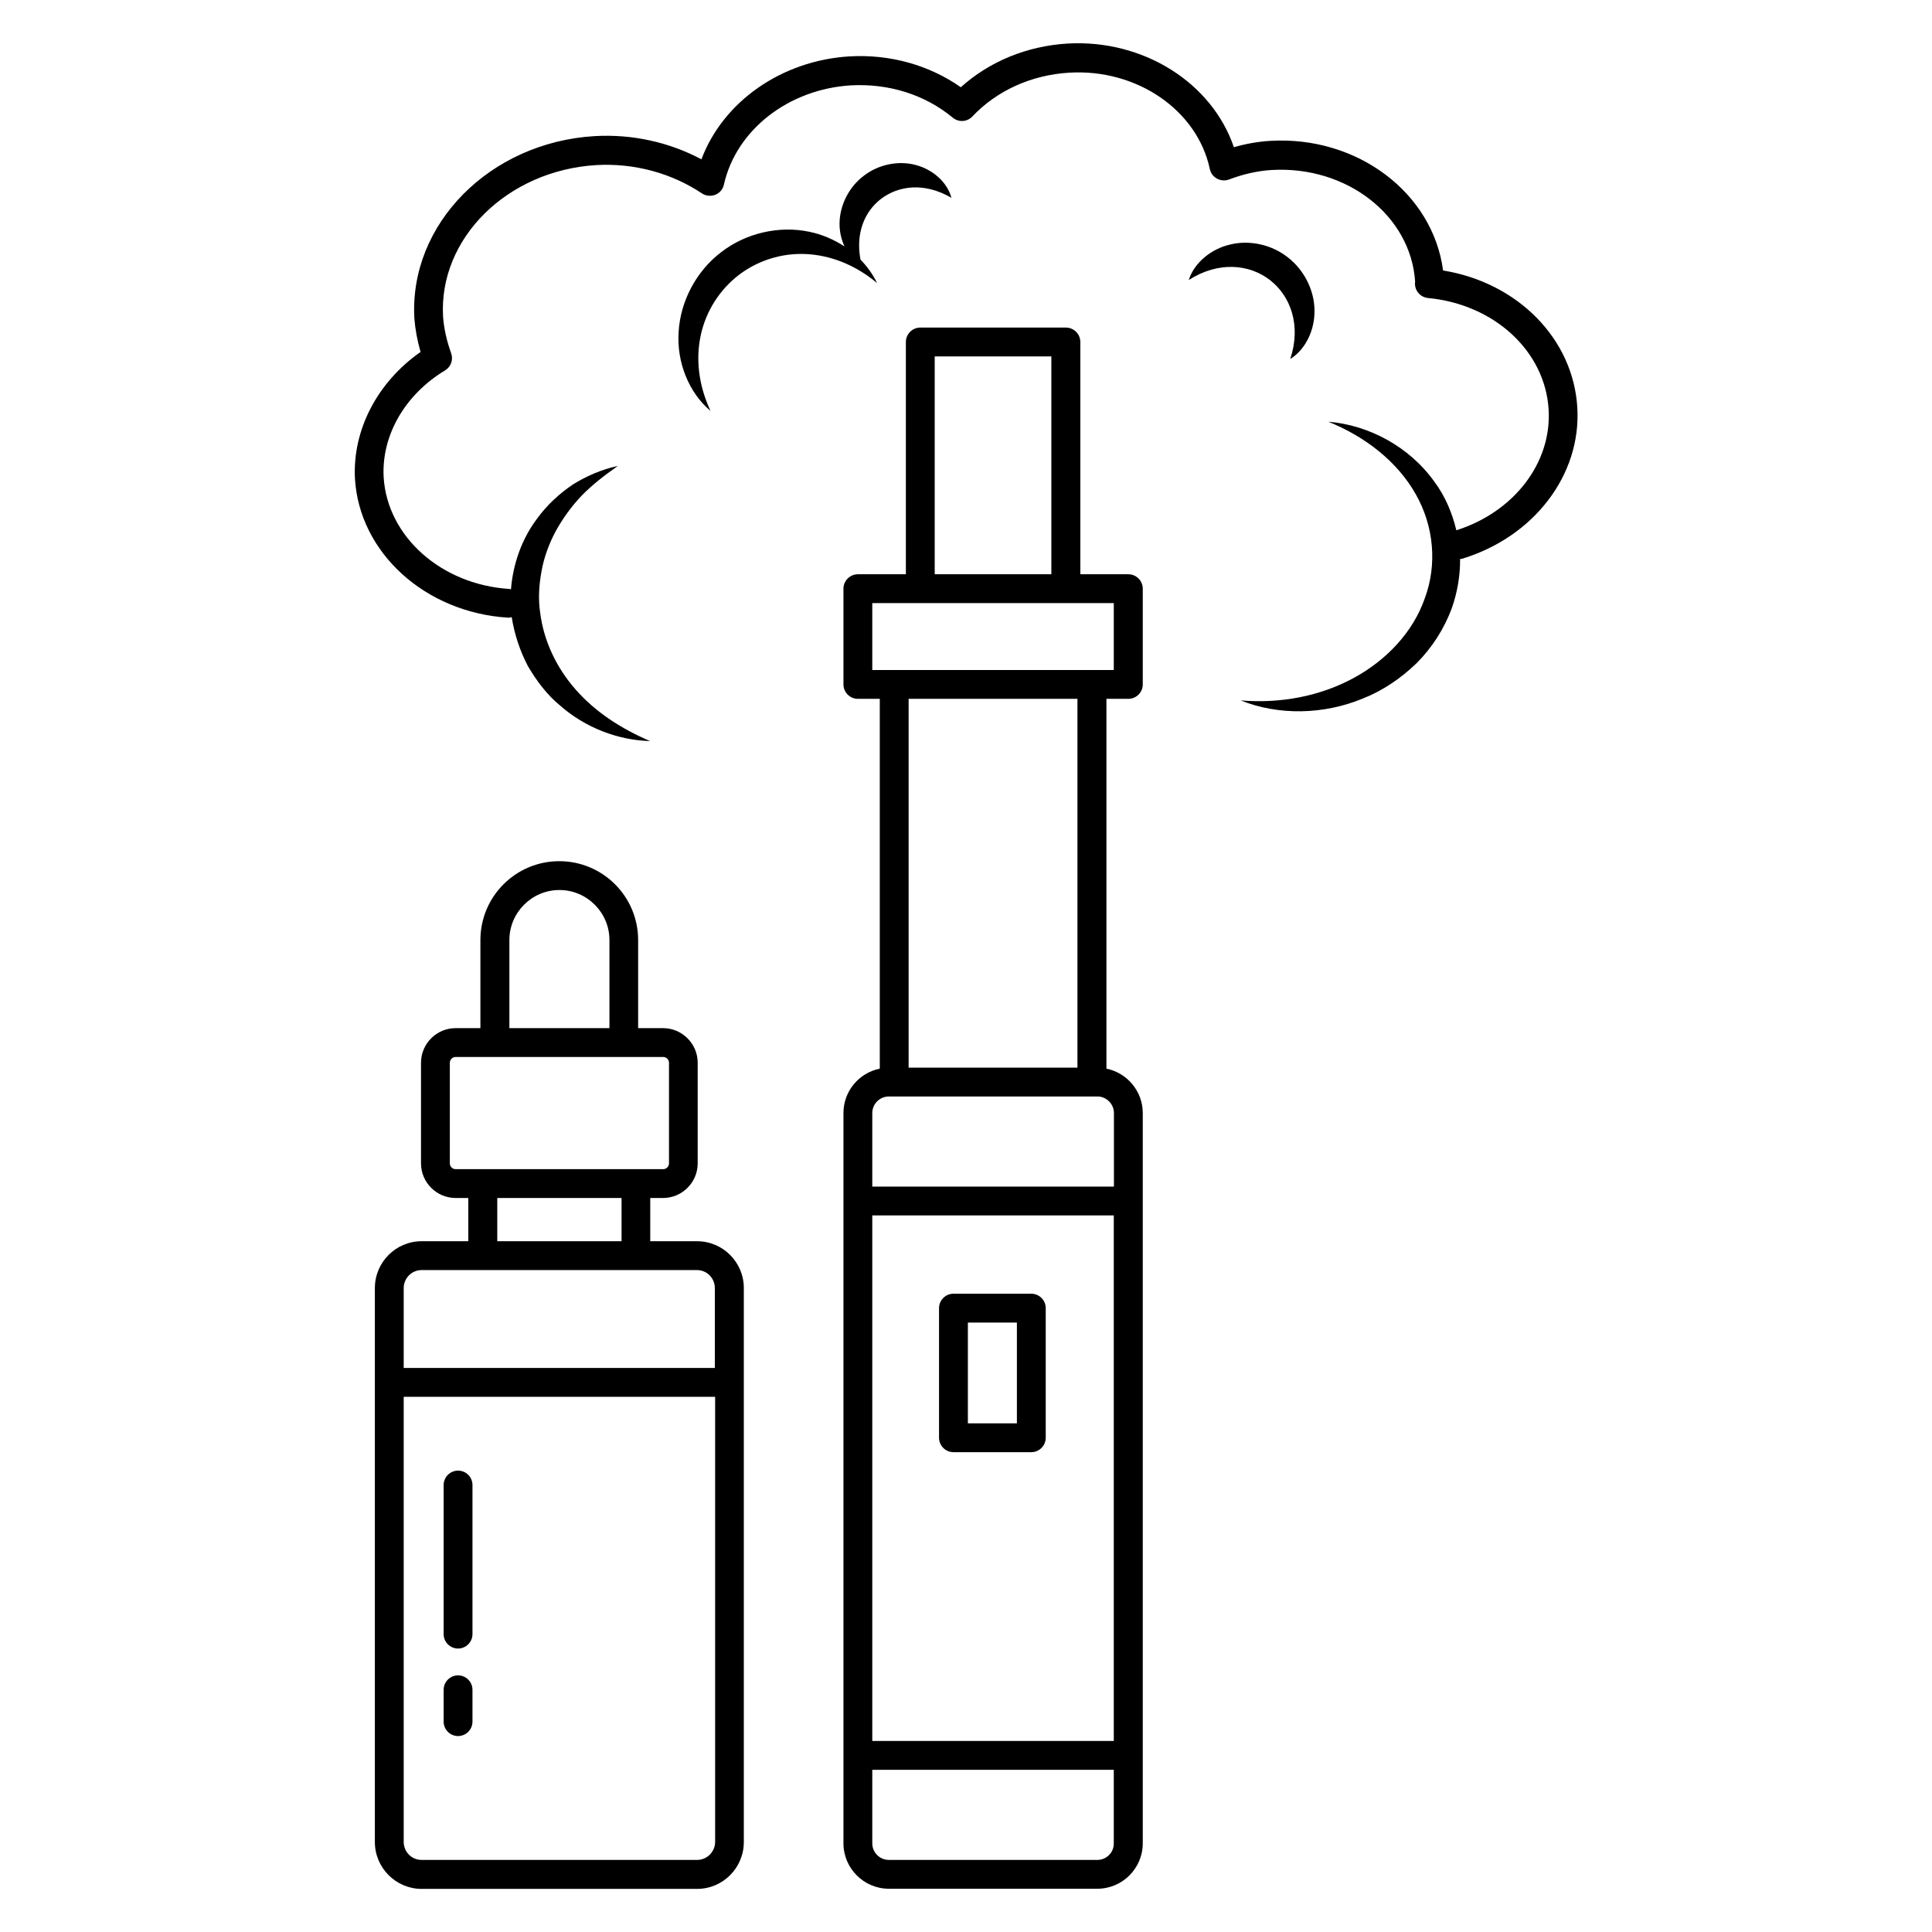 <svg xmlns="http://www.w3.org/2000/svg" id="Layer_1" height="512" viewBox="0 0 134 134" width="512"><g><path d="m78.26 39.83h-3.33v-16.11c0-.55-.45-1-1-1h-10.1c-.55 0-1 .45-1 1v16.11h-3.33c-.55 0-1 .45-1 1v6.64c0 .55.45 1 1 1h1.52v25.65c-1.44.29-2.52 1.56-2.52 3.08v6.1 38.45 6.1c0 1.73 1.41 3.15 3.15 3.15h14.46c1.73 0 3.15-1.41 3.15-3.15v-6.1-38.45-6.1c0-1.52-1.09-2.79-2.52-3.08v-25.65h1.52c.55 0 1-.45 1-1v-6.64c0-.55-.45-1-1-1zm-13.43-15.11h8.09v15.11h-8.09zm12.43 96.03h-16.76v-36.45h16.75v36.45zm-1.15 8.25h-14.46c-.63 0-1.15-.51-1.15-1.15v-5.1h16.75v5.1c.01.64-.51 1.15-1.14 1.15zm1.15-51.8v5.1h-16.76v-5.1c0-.63.51-1.15 1.15-1.15h.38 13.71.38c.62 0 1.14.52 1.14 1.15zm-2.53-3.15h-11.71v-25.58h11.71zm2.53-27.58h-1.52-13.72-1.52v-4.64h3.33 10.09 3.33v4.64z"></path><path d="m66.13 100.72h5.4c.55 0 1-.45 1-1v-8.99c0-.55-.45-1-1-1h-5.4c-.55 0-1 .45-1 1v8.99c0 .55.45 1 1 1zm1-8.99h3.4v6.99h-3.4z"></path><path d="m48.35 86.09h-3.25v-3h.89c1.32 0 2.4-1.08 2.4-2.4v-6.98c0-1.32-1.08-2.4-2.4-2.4h-1.73v-6.11c0-3.02-2.45-5.47-5.47-5.47s-5.47 2.45-5.47 5.47v6.11h-1.72c-1.32 0-2.4 1.08-2.4 2.4v6.98c0 1.32 1.08 2.4 2.4 2.4h.88v3h-3.24c-1.79 0-3.24 1.46-3.24 3.25v38.42c0 1.79 1.46 3.25 3.24 3.25h19.11c1.79 0 3.24-1.46 3.24-3.25v-38.43c0-1.78-1.45-3.24-3.24-3.24zm-13.02-20.89c0-1.91 1.56-3.47 3.47-3.47s3.47 1.56 3.47 3.47v6.11h-6.94zm-4.13 15.49v-6.98c0-.22.18-.4.4-.4h2.73 8.94 2.73c.22 0 .4.18.4.4v6.98c0 .22-.18.4-.4.4h-1.9-10.61-1.89c-.22 0-.4-.18-.4-.4zm3.29 2.4h8.62v3h-8.62zm-5.25 5h4.24 10.62 4.24c.69 0 1.24.56 1.24 1.25v5.54h-21.58v-5.54c0-.69.56-1.25 1.24-1.25zm19.11 40.91h-19.11c-.69 0-1.24-.56-1.24-1.25v-30.87h21.6v30.88c-.01.68-.56 1.24-1.25 1.24z"></path><path d="m31.77 116.2c-.55 0-1 .45-1 1v2.21c0 .55.45 1 1 1s1-.45 1-1v-2.21c0-.55-.45-1-1-1z"></path><path d="m31.77 102c-.55 0-1 .45-1 1v10.34c0 .55.45 1 1 1s1-.45 1-1v-10.34c0-.56-.45-1-1-1z"></path><path d="m109.4 28.27c-.28-4.78-4.14-8.67-9.31-9.51-.71-5.37-5.93-9.35-11.99-8.99-.85.05-1.68.2-2.52.44-1.52-4.46-6.26-7.49-11.53-7.19-2.82.17-5.42 1.24-7.41 3.03-2.2-1.54-4.91-2.3-7.72-2.14-4.73.29-8.77 3.15-10.27 7.14-2.23-1.19-4.81-1.76-7.4-1.61-7.27.43-12.88 6.1-12.51 12.64.06.77.2 1.53.43 2.33-3.01 2.11-4.73 5.42-4.55 8.8.31 5.13 4.87 9.27 10.61 9.63h.06c.07 0 .13-.02.2-.04.19 1.19.57 2.34 1.12 3.39.6 1.03 1.32 1.99 2.23 2.74 1.76 1.55 4.03 2.41 6.25 2.47-2.04-.87-3.82-2.04-5.16-3.57-1.34-1.52-2.21-3.37-2.46-5.3-.15-.96-.09-1.95.09-2.91.17-.97.52-1.91.99-2.79.49-.88 1.09-1.72 1.81-2.47.73-.75 1.58-1.4 2.49-2.04-1.09.23-2.14.68-3.11 1.28-.95.64-1.82 1.44-2.51 2.4-1.04 1.39-1.65 3.11-1.79 4.88-.03-.01-.06-.02-.09-.03-4.73-.29-8.49-3.63-8.74-7.75-.16-2.89 1.47-5.73 4.26-7.41.41-.25.58-.74.42-1.19-.32-.9-.5-1.73-.56-2.54-.31-5.43 4.46-10.14 10.63-10.51 2.61-.15 5.21.55 7.32 1.96.27.18.62.22.93.1s.53-.39.6-.71c.85-3.79 4.48-6.62 8.82-6.88 2.63-.14 5.13.65 7.05 2.24.41.34 1 .3 1.36-.08 1.7-1.8 4.09-2.88 6.72-3.04 4.69-.28 8.88 2.6 9.75 6.68.06.29.24.53.5.67s.56.16.83.06c1.01-.38 1.98-.6 2.97-.66 5.2-.3 9.64 3.16 9.94 7.74-.01.05-.01.11-.01.14 0 .52.39.95.91 1 4.6.44 8.12 3.69 8.36 7.74.22 3.69-2.4 7.1-6.4 8.37-.29-1.21-.78-2.37-1.51-3.35-1.75-2.46-4.57-3.95-7.37-4.18 2.6 1.05 4.79 2.78 6.06 5.02 1.27 2.23 1.5 4.9.63 7.23-.82 2.36-2.68 4.31-4.96 5.54-2.3 1.24-5.01 1.77-7.81 1.54 2.62 1.05 5.74 1 8.47-.13 1.38-.54 2.64-1.4 3.73-2.45 1.07-1.07 1.92-2.39 2.45-3.83.38-1.09.58-2.25.57-3.4.04-.01.08 0 .12-.01 4.99-1.51 8.29-5.81 8.01-10.49z"></path><path d="m59.68 18c-.35-1.88.32-3.36 1.43-4.21 1.21-.91 2.98-1.17 4.88-.07-.29-1.08-1.29-1.97-2.49-2.28-1.2-.32-2.59-.03-3.6.76-1.03.78-1.66 2.05-1.67 3.29-.01.56.12 1.11.34 1.6-.74-.48-1.57-.84-2.46-1.02-2.07-.43-4.38.09-6.09 1.42-1.73 1.31-2.83 3.41-2.95 5.52-.15 2.11.71 4.23 2.21 5.49-.83-1.77-1.04-3.61-.67-5.28.37-1.68 1.32-3.13 2.62-4.14 1.31-1 2.96-1.54 4.67-1.46s3.44.76 4.93 2.01c-.28-.59-.68-1.14-1.15-1.63z"></path><path d="m89.49 24.9c1.06-.66 1.71-2.01 1.68-3.39-.01-1.38-.72-2.79-1.85-3.66-1.12-.89-2.66-1.22-4-.89-1.34.31-2.49 1.27-2.87 2.46 2.07-1.32 4.21-1.1 5.64.01 1.43 1.12 2.17 3.14 1.4 5.47z"></path></g></svg>